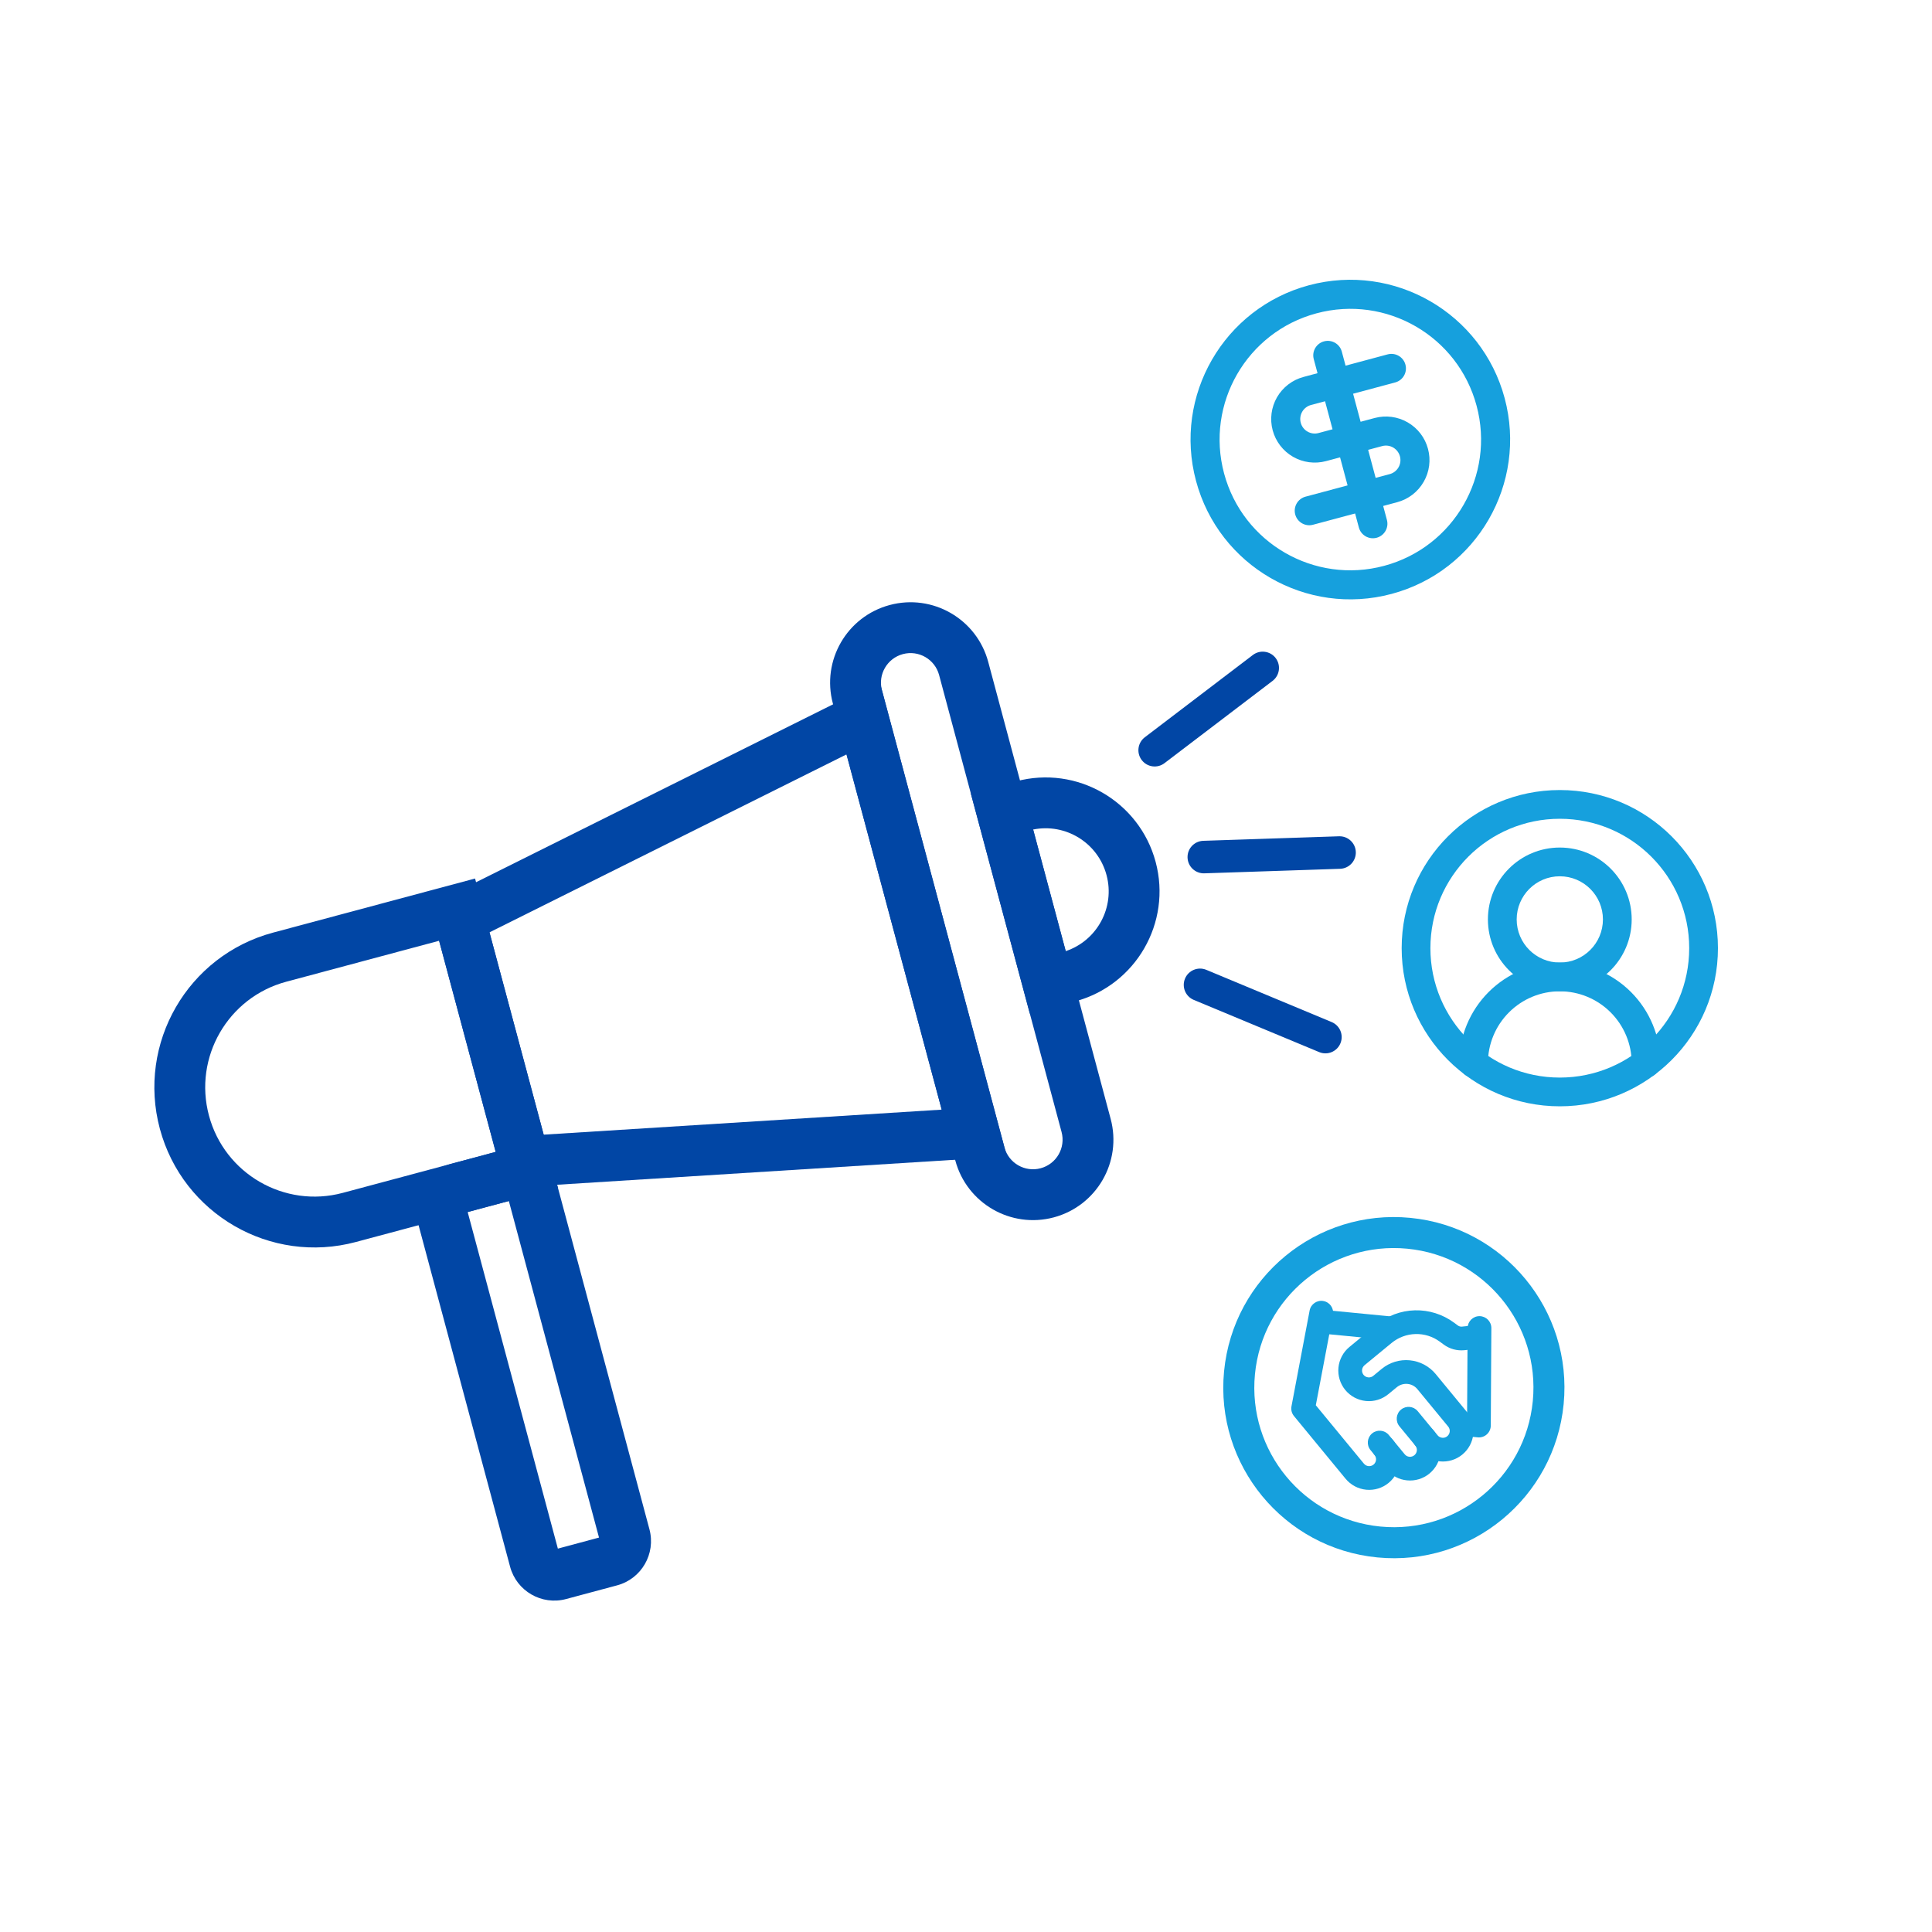 <svg xmlns="http://www.w3.org/2000/svg" width="64" height="64" viewBox="0 0 64 64" fill="none">
  <path fill-rule="evenodd" clip-rule="evenodd" d="M43.611 10.379C41.301 10.998 39.93 13.372 40.549 15.682C41.168 17.992 43.543 19.363 45.852 18.744C48.162 18.125 49.533 15.75 48.914 13.441C48.295 11.13 45.921 9.76 43.611 10.379ZM39.62 15.931C38.863 13.108 40.539 10.206 43.362 9.449C46.185 8.693 49.087 10.368 49.844 13.191C50.6 16.015 48.925 18.917 46.102 19.673C43.278 20.43 40.376 18.754 39.62 15.931Z" fill="#16A0DD"/>
  <path fill-rule="evenodd" clip-rule="evenodd" d="M42.303 13.159C42.495 12.828 42.81 12.586 43.18 12.487L45.968 11.739C46.225 11.671 46.489 11.823 46.557 12.08C46.626 12.336 46.474 12.6 46.217 12.669L43.429 13.416C43.306 13.449 43.2 13.53 43.137 13.64C43.073 13.751 43.056 13.882 43.089 14.005C43.122 14.129 43.202 14.234 43.313 14.297C43.423 14.361 43.555 14.379 43.678 14.345L45.537 13.847C45.907 13.748 46.3 13.8 46.632 13.992C46.964 14.183 47.205 14.498 47.304 14.868C47.404 15.238 47.352 15.632 47.16 15.963C46.969 16.295 46.654 16.537 46.284 16.636L43.495 17.383C43.239 17.452 42.975 17.299 42.906 17.043C42.837 16.786 42.99 16.522 43.246 16.453L46.035 15.706C46.158 15.673 46.263 15.593 46.327 15.482C46.391 15.372 46.408 15.24 46.375 15.117C46.342 14.994 46.261 14.889 46.151 14.825C46.04 14.761 45.909 14.744 45.786 14.777L43.927 15.275C43.557 15.374 43.163 15.322 42.832 15.131C42.5 14.939 42.258 14.624 42.159 14.254C42.06 13.885 42.112 13.491 42.303 13.159Z" fill="#16A0DD"/>
  <path fill-rule="evenodd" clip-rule="evenodd" d="M43.86 11.308C44.117 11.239 44.381 11.392 44.449 11.648L45.944 17.225C46.012 17.482 45.86 17.745 45.603 17.814C45.347 17.883 45.083 17.731 45.014 17.474L43.52 11.897C43.451 11.641 43.603 11.377 43.86 11.308Z" fill="#16A0DD"/>
  <path fill-rule="evenodd" clip-rule="evenodd" d="M49.313 32.862C49.938 32.237 50.786 31.886 51.67 31.886C52.555 31.886 53.403 32.237 54.028 32.862C54.653 33.487 55.004 34.335 55.004 35.219C55.004 35.483 54.791 35.696 54.528 35.696C54.265 35.696 54.052 35.483 54.052 35.219C54.052 34.588 53.801 33.982 53.354 33.536C52.908 33.089 52.302 32.838 51.67 32.838C51.039 32.838 50.433 33.089 49.987 33.536C49.54 33.982 49.289 34.588 49.289 35.219C49.289 35.483 49.076 35.696 48.813 35.696C48.55 35.696 48.337 35.483 48.337 35.219C48.337 34.335 48.688 33.487 49.313 32.862Z" fill="#16A0DD"/>
  <path fill-rule="evenodd" clip-rule="evenodd" d="M51.67 29.028C50.881 29.028 50.242 29.668 50.242 30.457C50.242 31.246 50.881 31.886 51.67 31.886C52.46 31.886 53.099 31.246 53.099 30.457C53.099 29.668 52.46 29.028 51.67 29.028ZM49.289 30.457C49.289 29.142 50.355 28.076 51.67 28.076C52.986 28.076 54.052 29.142 54.052 30.457C54.052 31.772 52.986 32.838 51.67 32.838C50.355 32.838 49.289 31.772 49.289 30.457Z" fill="#16A0DD"/>
  <path fill-rule="evenodd" clip-rule="evenodd" d="M51.67 27.123C49.303 27.123 47.384 29.042 47.384 31.409C47.384 33.777 49.303 35.696 51.67 35.696C54.038 35.696 55.957 33.777 55.957 31.409C55.957 29.042 54.038 27.123 51.67 27.123ZM46.432 31.409C46.432 28.516 48.777 26.171 51.67 26.171C54.564 26.171 56.909 28.516 56.909 31.409C56.909 34.303 54.564 36.648 51.67 36.648C48.777 36.648 46.432 34.303 46.432 31.409Z" fill="#16A0DD"/>
  <path fill-rule="evenodd" clip-rule="evenodd" d="M46.619 41.365C44.078 41.119 41.818 42.98 41.572 45.522C41.326 48.063 43.187 50.323 45.728 50.569C48.27 50.815 50.529 48.955 50.776 46.413C51.022 43.871 49.161 41.612 46.619 41.365ZM40.549 45.423C40.85 42.316 43.612 40.042 46.718 40.343C49.825 40.644 52.099 43.406 51.798 46.512C51.497 49.618 48.735 51.893 45.629 51.592C42.523 51.291 40.248 48.529 40.549 45.423Z" fill="#16A0DD"/>
  <path fill-rule="evenodd" clip-rule="evenodd" d="M46.938 47.333C47.105 47.195 47.353 47.219 47.491 47.387C47.575 47.489 47.639 47.608 47.678 47.735C47.717 47.862 47.73 47.996 47.717 48.129C47.704 48.261 47.665 48.39 47.603 48.507C47.54 48.624 47.455 48.728 47.352 48.813C47.25 48.898 47.131 48.961 47.004 49C46.877 49.039 46.743 49.052 46.611 49.039C46.478 49.027 46.349 48.988 46.232 48.925C46.114 48.863 46.011 48.778 45.926 48.675L45.4 48.036C45.262 47.869 45.286 47.621 45.454 47.483C45.621 47.345 45.869 47.369 46.007 47.537L46.533 48.175C46.552 48.198 46.575 48.218 46.601 48.232C46.628 48.246 46.657 48.254 46.686 48.257C46.716 48.26 46.746 48.257 46.775 48.248C46.803 48.24 46.83 48.225 46.853 48.206C46.876 48.187 46.895 48.164 46.909 48.138C46.923 48.111 46.932 48.082 46.935 48.053C46.938 48.023 46.935 47.993 46.926 47.964C46.917 47.936 46.903 47.909 46.884 47.886C46.746 47.719 46.77 47.471 46.938 47.333Z" fill="#16A0DD"/>
  <path fill-rule="evenodd" clip-rule="evenodd" d="M47.696 44.445C47.463 44.273 47.18 44.184 46.891 44.192C46.601 44.199 46.323 44.303 46.099 44.487L45.202 45.225C45.156 45.264 45.126 45.319 45.12 45.379C45.114 45.439 45.133 45.499 45.171 45.546C45.209 45.592 45.265 45.622 45.325 45.627C45.385 45.633 45.445 45.615 45.491 45.577L45.772 45.345C46.032 45.131 46.367 45.029 46.702 45.062C47.037 45.094 47.346 45.258 47.56 45.518L48.58 46.757C48.751 46.965 48.832 47.232 48.806 47.499C48.781 47.767 48.649 48.013 48.442 48.184C48.234 48.355 47.968 48.436 47.7 48.41C47.432 48.384 47.186 48.253 47.015 48.046L46.358 47.248C46.22 47.08 46.244 46.832 46.412 46.694C46.579 46.556 46.827 46.58 46.965 46.748L47.622 47.546C47.66 47.593 47.716 47.622 47.776 47.628C47.836 47.634 47.896 47.616 47.942 47.577C47.989 47.539 48.018 47.484 48.024 47.423C48.03 47.364 48.012 47.304 47.973 47.257L46.953 46.018C46.872 45.919 46.754 45.856 46.626 45.844C46.498 45.832 46.371 45.871 46.272 45.952L45.991 46.183C45.783 46.354 45.517 46.436 45.249 46.41C44.981 46.384 44.735 46.253 44.564 46.045C44.394 45.838 44.312 45.571 44.338 45.303C44.364 45.036 44.495 44.789 44.703 44.619L45.6 43.88C45.959 43.585 46.406 43.418 46.87 43.406C47.334 43.394 47.789 43.537 48.163 43.812L48.293 43.908C48.331 43.937 48.379 43.95 48.426 43.946L48.941 43.893C49.157 43.871 49.35 44.028 49.372 44.244C49.394 44.46 49.237 44.653 49.021 44.675L48.503 44.728C48.262 44.751 48.02 44.684 47.825 44.54L47.696 44.445Z" fill="#16A0DD"/>
  <path fill-rule="evenodd" clip-rule="evenodd" d="M49.012 43.599C49.229 43.601 49.404 43.778 49.403 43.995L49.384 47.225C49.383 47.336 49.336 47.441 49.254 47.515C49.172 47.589 49.063 47.625 48.953 47.614L48.371 47.558C48.155 47.537 47.996 47.345 48.017 47.129C48.038 46.913 48.23 46.755 48.446 46.776L48.6 46.791L48.617 43.99C48.618 43.773 48.795 43.598 49.012 43.599Z" fill="#16A0DD"/>
  <path fill-rule="evenodd" clip-rule="evenodd" d="M43.843 43.099C44.056 43.139 44.196 43.345 44.156 43.558L43.588 46.551L45.181 48.485C45.219 48.532 45.274 48.561 45.334 48.567C45.394 48.573 45.454 48.554 45.501 48.516C45.547 48.478 45.577 48.422 45.583 48.362C45.588 48.302 45.57 48.242 45.532 48.196C45.394 48.028 45.418 47.781 45.585 47.643C45.753 47.505 46.001 47.529 46.139 47.696C46.309 47.904 46.391 48.171 46.365 48.438C46.339 48.706 46.208 48.952 46 49.123C45.793 49.294 45.526 49.375 45.258 49.349C44.991 49.323 44.745 49.192 44.574 48.985L42.865 46.909C42.791 46.819 42.76 46.701 42.782 46.586L43.383 43.412C43.424 43.199 43.629 43.058 43.843 43.099Z" fill="#16A0DD"/>
  <path fill-rule="evenodd" clip-rule="evenodd" d="M43.35 43.739C43.371 43.523 43.563 43.364 43.779 43.385L46.108 43.611C46.324 43.632 46.482 43.824 46.461 44.04C46.44 44.256 46.248 44.414 46.032 44.393L43.703 44.168C43.487 44.147 43.329 43.955 43.35 43.739Z" fill="#16A0DD"/>
  <path fill-rule="evenodd" clip-rule="evenodd" d="M5.295 37.391C4.537 34.561 6.216 31.652 9.046 30.894L15.737 29.102L18.482 39.349L11.792 41.142C8.962 41.9 6.054 40.221 5.295 37.391ZM9.482 32.521C7.551 33.038 6.404 35.024 6.922 36.955C7.439 38.886 9.425 40.033 11.356 39.515L16.42 38.158L14.546 31.164L9.482 32.521Z" fill="#0146A5"/>
  <path fill-rule="evenodd" clip-rule="evenodd" d="M38.282 28.551C37.742 26.538 35.673 25.343 33.66 25.883L32.16 26.285L34.114 33.575L35.614 33.173C37.627 32.633 38.821 30.564 38.282 28.551ZM34.224 27.479C35.297 27.262 36.368 27.915 36.655 28.987C36.943 30.059 36.342 31.16 35.303 31.508L34.224 27.479Z" fill="#0146A5"/>
  <path fill-rule="evenodd" clip-rule="evenodd" d="M29.135 22.565L33.354 38.31L16.741 39.354L14.232 29.991L29.135 22.565ZM16.215 30.885L18.01 37.587L31.195 36.758L28.042 24.991L16.215 30.885Z" fill="#0146A5"/>
  <path fill-rule="evenodd" clip-rule="evenodd" d="M13.822 40.423C13.605 39.615 14.085 38.784 14.894 38.567L16.583 38.115C17.391 37.898 18.222 38.378 18.439 39.186L21.514 50.661C21.73 51.47 21.25 52.301 20.442 52.517L18.753 52.97C17.945 53.187 17.113 52.707 16.897 51.898L13.822 40.423ZM15.492 40.15L18.48 51.3L19.843 50.934L16.856 39.785L15.492 40.15Z" fill="#0146A5"/>
  <path fill-rule="evenodd" clip-rule="evenodd" d="M27.59 23.304C27.209 21.883 28.052 20.422 29.473 20.042C30.895 19.661 32.355 20.504 32.736 21.925L36.792 37.064C37.173 38.485 36.33 39.946 34.909 40.327C33.488 40.707 32.027 39.864 31.646 38.443L27.59 23.304ZM29.909 21.668C29.387 21.808 29.076 22.346 29.216 22.868L33.273 38.007C33.413 38.53 33.95 38.84 34.473 38.7C34.996 38.56 35.306 38.023 35.166 37.5L31.109 22.361C30.969 21.838 30.432 21.528 29.909 21.668Z" fill="#0146A5"/>
  <path fill-rule="evenodd" clip-rule="evenodd" d="M42.258 21.799C42.438 22.036 42.393 22.374 42.156 22.555L38.576 25.28C38.34 25.461 38.002 25.415 37.821 25.178C37.641 24.941 37.687 24.603 37.923 24.423L41.503 21.697C41.739 21.517 42.078 21.563 42.258 21.799Z" fill="#0146A5"/>
  <path fill-rule="evenodd" clip-rule="evenodd" d="M39.255 32.418C39.141 32.693 39.27 33.008 39.545 33.123L43.699 34.852C43.973 34.967 44.289 34.837 44.403 34.562C44.518 34.287 44.388 33.972 44.113 33.857L39.96 32.127C39.685 32.013 39.369 32.143 39.255 32.418Z" fill="#0146A5"/>
  <path fill-rule="evenodd" clip-rule="evenodd" d="M39.339 28.409C39.349 28.707 39.598 28.94 39.896 28.93L44.392 28.78C44.69 28.77 44.923 28.521 44.913 28.224C44.903 27.926 44.654 27.693 44.356 27.703L39.86 27.853C39.562 27.863 39.329 28.112 39.339 28.409Z" fill="#0146A5"/>
</svg>